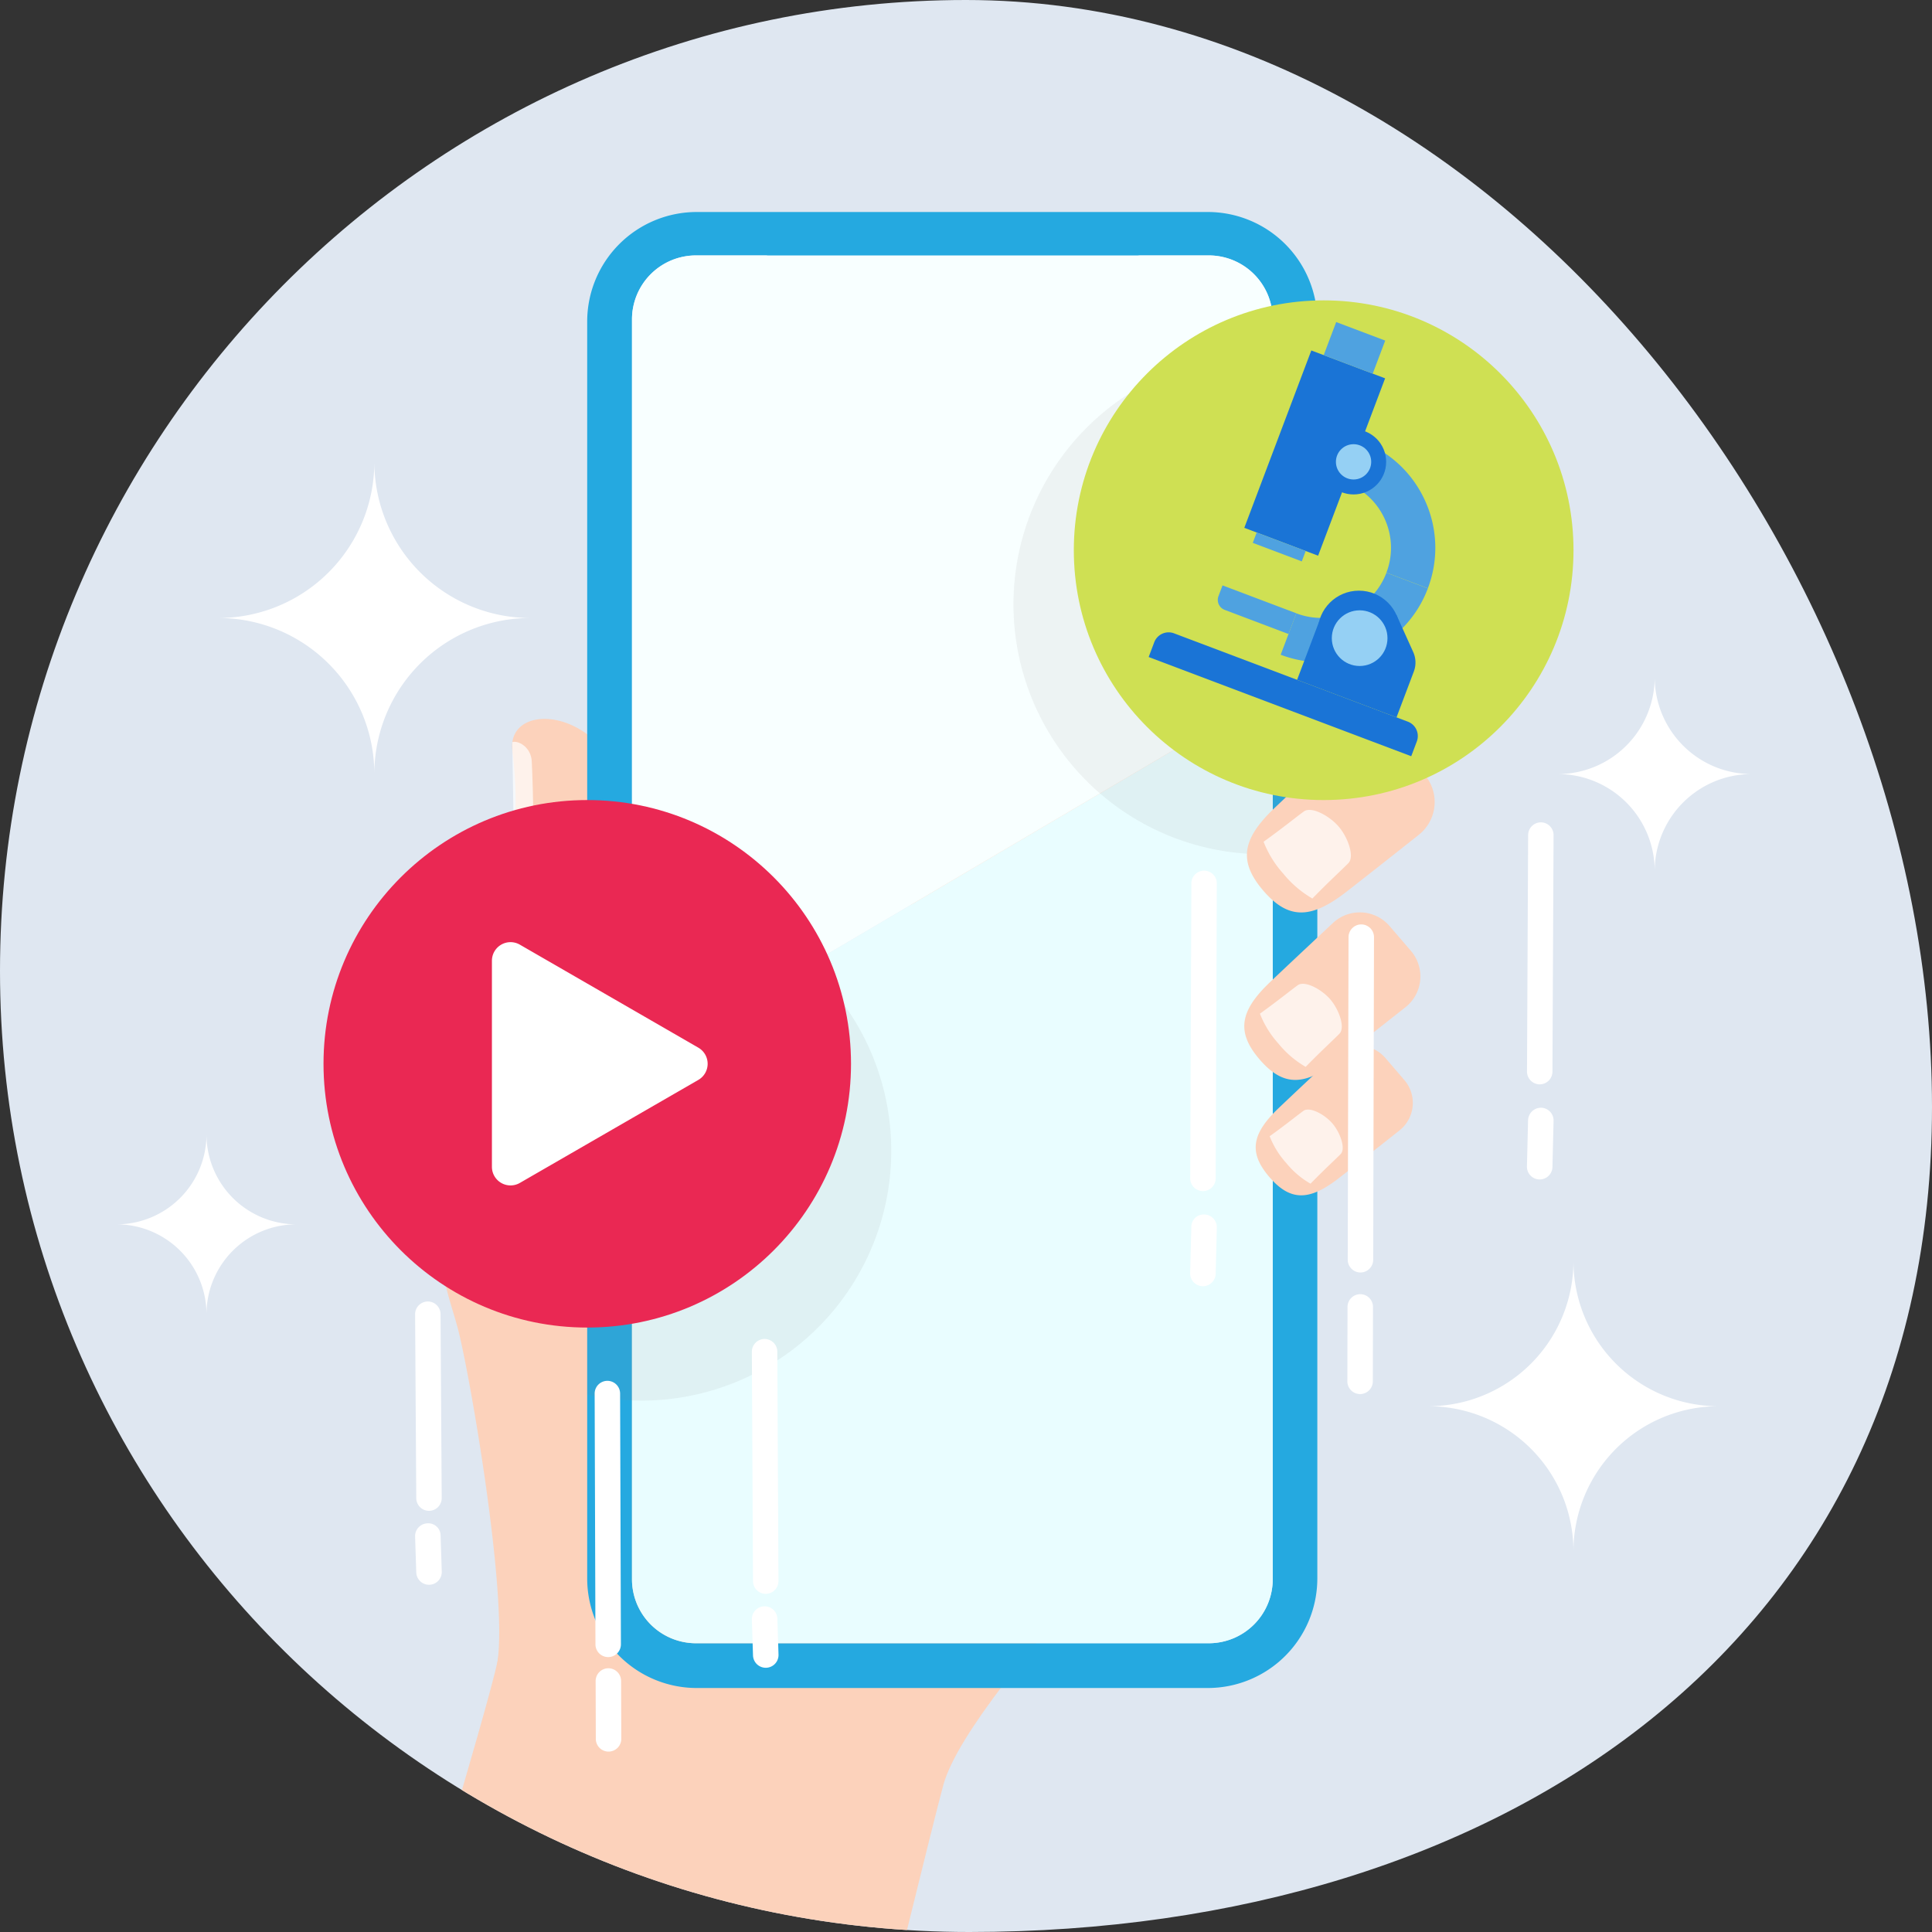 <svg xmlns="http://www.w3.org/2000/svg" xmlns:xlink="http://www.w3.org/1999/xlink" width="120" height="120" viewBox="0 0 120 120"><rect x="0" y="0" width="120" height="120" fill="#333333" stroke="none"/><defs><clipPath id="a"><path d="M-526.277,742.935c0,33.137-26.656,51.252-59.793,51.252s-60.207-26.565-60.207-59.7,26.863-60.3,60-60.3S-526.277,709.8-526.277,742.935Z" fill="none"/></clipPath></defs><g transform="translate(-1474 -1660)"><path d="M-526.277,742.935c0,33.137-26.656,51.252-59.793,51.252s-60.207-26.565-60.207-59.7,26.863-60.3,60-60.3S-526.277,709.8-526.277,742.935Z" transform="translate(2120.277 985.813)" fill="#dfe7f1"/><g transform="translate(2120.277 985.813)"><path d="M-548.547,752.512a9.018,9.018,0,0,0,9.018,9.019h0a9.018,9.018,0,0,0-9.018,9.013,9.012,9.012,0,0,0-9.012-9.013h0A9.02,9.02,0,0,0-548.547,752.512Z" fill="#fff"/></g><g transform="translate(2120.277 985.813)"><path d="M-543.5,716.239a6.028,6.028,0,0,0,6.027,6.027,6.025,6.025,0,0,0-6.027,6.02,6.021,6.021,0,0,0-6.021-6.02A6.026,6.026,0,0,0-543.5,716.239Z" fill="#fff"/></g><g transform="translate(2120.277 985.813)"><path d="M-633.452,744.643a5.592,5.592,0,0,0,5.59,5.59,5.589,5.589,0,0,0-5.59,5.587,5.586,5.586,0,0,0-5.586-5.587h0A5.59,5.59,0,0,0-633.452,744.643Z" fill="#fff"/></g><g transform="translate(2120.277 985.813)"><path d="M-623.026,702.882a9.7,9.7,0,0,0,9.69,9.69,9.69,9.69,0,0,0-9.69,9.691,9.691,9.691,0,0,0-9.691-9.691A9.69,9.69,0,0,0-623.026,702.882Z" fill="#fff"/></g><g transform="translate(2120.277 985.813)"><g clip-path="url(#a)"><path d="M-615.373,777.371c1.335-6.451-.778-20-1.065-27.548-.123-3.222,50.422,4.12,49.191,8.271s-18.648,20.654-20.429,26.929c-.917,3.227-16.276,66.294-16.276,66.294l-32.659-3.1S-616.553,783.056-615.373,777.371Z" fill="#fcd2bb"/><path d="M-581.467,735.119c2.359-3.229,19-28.02,21.855-32.35,1.476-2.241,1.429-3.633-.468-5.018s-3.237-1.007-4.923,1.08c-3.258,4.034-21.812,27.429-24.17,30.658" fill="#fcd2bb"/><path d="M-589.173,729.489a4.773,4.773,0,0,0,1.038,6.669,4.773,4.773,0,0,0,6.668-1.039,4.771,4.771,0,0,0-1.038-6.668A4.771,4.771,0,0,0-589.173,729.489Z" fill="#fcd2bb"/><path d="M-609.729,780.65a5.87,5.87,0,0,0-.881-3.952c-.676-1.049-5.369,4.851-4.763.673.631-4.355-1.8-18.27-2.5-20.793s-1.43-3.848-.591-8.1a49.009,49.009,0,0,0,.9-10.094,13,13,0,0,1,1.208-6.561c1.588-3.738,2.521-5.383,1.923-10.894-.487-2.869,4.286-2.962,6.309.851,1.358,2.564.15,8.583-.277,10.151s-.034,5.679-.027,7.7c.007,2.084,3.973,7.414,5.445,13.09" fill="#fcd2bb"/><path d="M-614.458,720.284c.322-.126,1.165.267,1.211,1.2.049,1,.086,2.484.1,3.393s-.983,1.039-1.221,1.05" fill="#fff" opacity="0.7"/><path d="M-571.252,687.355H-603a6.805,6.805,0,0,0-6.805,6.8v78.077a6.805,6.805,0,0,0,6.805,6.8h31.744a6.805,6.805,0,0,0,6.8-6.8V694.16A6.805,6.805,0,0,0-571.252,687.355Zm4.027,84.923a3.974,3.974,0,0,1-3.974,3.974h-31.85a3.974,3.974,0,0,1-3.974-3.974V694.026a3.974,3.974,0,0,1,3.974-3.974h4.308a.534.534,0,0,1,.535.534v.483a2.258,2.258,0,0,0,2.311,2.136h17.681a2.277,2.277,0,0,0,2.232-2.181v-.438a.535.535,0,0,1,.535-.534h4.248a3.974,3.974,0,0,1,3.974,3.974Z" fill="#25a9e0"/><path d="M-607.023,740.595v31.683a3.973,3.973,0,0,0,3.974,3.973h31.85a3.974,3.974,0,0,0,3.974-3.973V717.143Z" fill="#e9fdff"/><path d="M-567.225,694.026a3.974,3.974,0,0,0-3.974-3.974h-31.85a3.974,3.974,0,0,0-3.974,3.974v46.569l39.8-23.452Z" fill="#f8ffff"/><path d="M-564.447,726.867V696.583a15.592,15.592,0,0,0-3.364-.376,15.518,15.518,0,0,0-15.517,15.518,15.517,15.517,0,0,0,15.517,15.518A15.531,15.531,0,0,0-564.447,726.867Z" fill="#828282" opacity="0.1"/><path d="M-559.969,731.705a2.44,2.44,0,0,0-3.516-.19c-1.79,1.676-3.177,2.979-3.892,3.659-1.879,1.782-2.143,3.1-.662,4.819s2.816,1.648,4.858.056c.778-.605,2.274-1.783,4.2-3.3a2.439,2.439,0,0,0,.336-3.505Z" fill="#fcd2bb"/><path d="M-566.858,739.022a6.094,6.094,0,0,1-1.163-1.874c1.208-.871,1.921-1.459,2.35-1.768s1.478.248,2.021.88.94,1.751.57,2.13-1.057,1-2.1,2.061A6.082,6.082,0,0,1-566.858,739.022Z" fill="#fff" opacity="0.7"/><path d="M-559.207,720.667a2.6,2.6,0,0,0-3.75-.2c-1.909,1.786-3.388,3.177-4.15,3.9-2,1.9-2.285,3.3-.706,5.138s3,1.758,5.18.06c.831-.646,2.426-1.9,4.476-3.523a2.6,2.6,0,0,0,.359-3.738Z" fill="#fcd2bb"/><path d="M-566.554,728.47a6.5,6.5,0,0,1-1.24-2c1.289-.928,2.048-1.555,2.507-1.885s1.575.265,2.155.939,1,1.867.608,2.271-1.128,1.062-2.238,2.2A6.519,6.519,0,0,1-566.554,728.47Z" fill="#fff" opacity="0.7"/><path d="M-560.23,739.9a2.177,2.177,0,0,0-3.138-.169c-1.6,1.495-2.836,2.659-3.473,3.266-1.677,1.59-1.913,2.765-.591,4.3s2.513,1.471,4.335.05c.7-.54,2.03-1.591,3.746-2.948a2.179,2.179,0,0,0,.3-3.129Z" fill="#fcd2bb"/><path d="M-566.378,746.433a5.421,5.421,0,0,1-1.038-1.672c1.078-.777,1.714-1.3,2.1-1.578s1.318.222,1.8.786.839,1.562.509,1.9-.943.889-1.873,1.839A5.426,5.426,0,0,1-566.378,746.433Z" fill="#fff" opacity="0.7"/><circle cx="15.518" cy="15.518" r="15.518" transform="translate(-579.58 692.844)" fill="#cfe053"/><path d="M-557.59,710.727l-2.574-.972a4.316,4.316,0,0,0-.1-3.322,4.314,4.314,0,0,0-2.423-2.273l.973-2.574a7.052,7.052,0,0,1,3.957,3.715A7.053,7.053,0,0,1-557.59,710.727Z" fill="#4fa2e0"/><path d="M-564.222,715.317a7.073,7.073,0,0,1-2.51-.463l.973-2.572a4.311,4.311,0,0,0,3.32-.1,4.305,4.305,0,0,0,2.275-2.422l2.574.972a7.043,7.043,0,0,1-3.717,3.957A7.069,7.069,0,0,1-564.222,715.317Z" fill="#4fa2e0"/><rect width="4.9" height="11.777" transform="translate(-564.829 695.954) rotate(20.695)" fill="#1a74d6"/><rect width="3.255" height="2.195" transform="translate(-563.284 694.191) rotate(20.695)" fill="#4fa2e0"/><circle cx="2.556" cy="2.556" r="2.556" transform="translate(-564.428 710.874)" fill="#1a74d6"/><rect width="3.255" height="0.688" transform="translate(-568.222 707.262) rotate(20.695)" fill="#4fa2e0"/><path d="M-566.245,713.568l-3.964-1.5a.663.663,0,0,1-.386-.854l.252-.667,4.584,1.732Z" fill="#4fa2e0"/><path d="M.955,0H16.479a.955.955,0,0,1,.955.955v.979a0,0,0,0,1,0,0H0a0,0,0,0,1,0,0V.955A.955.955,0,0,1,.955,0Z" transform="translate(-574.248 713.187) rotate(20.695)" fill="#1a74d6"/><path d="M-559.537,718.744l-6.175-2.332,1.36-3.6,4.81-.435,1.042,2.308a1.584,1.584,0,0,1,.038,1.213Z" fill="#1a74d6"/><circle cx="2.025" cy="2.025" r="2.025" transform="translate(-564.23 700.848)" fill="#1a74d6"/><circle cx="1.096" cy="1.096" r="1.096" transform="translate(-563.301 701.777)" fill="#95d0f4"/><circle cx="1.729" cy="1.729" r="1.729" transform="translate(-563.556 712.095)" fill="#95d0f4"/><path d="M-609.8,760.806V730.522a15.53,15.53,0,0,1,3.363-.376,15.518,15.518,0,0,1,15.518,15.518,15.518,15.518,0,0,1-15.518,15.518A15.53,15.53,0,0,1-609.8,760.806Z" fill="#828282" opacity="0.1"/><circle cx="16.382" cy="16.382" r="16.382" transform="translate(-626.183 723.88)" fill="#ea2853"/><path d="M-602.9,739.261l-11.089-6.4a1.156,1.156,0,0,0-1.734,1v12.8a1.156,1.156,0,0,0,1.734,1l11.089-6.4A1.156,1.156,0,0,0-602.9,739.261Z" fill="#fff"/></g></g><g transform="translate(2120.277 985.813)"><path d="M-608.478,782.982a.792.792,0,0,1-.792-.79l-.011-3.592a.793.793,0,0,1,.79-.794h0a.792.792,0,0,1,.792.79l.011,3.592a.792.792,0,0,1-.79.794Z" fill="#fff"/><path d="M-608.5,777.112a.791.791,0,0,1-.792-.789l-.05-15.575a.792.792,0,0,1,.789-.795h0a.791.791,0,0,1,.792.789l.05,15.575a.793.793,0,0,1-.79.795Z" fill="#fff"/><path d="M-598.714,777.775a.792.792,0,0,1-.792-.766l-.072-2.233a.794.794,0,0,1,.767-.817.789.789,0,0,1,.817.766l.072,2.233a.794.794,0,0,1-.767.817Z" fill="#fff"/><path d="M-619.63,772.62a.792.792,0,0,1-.792-.767l-.072-2.231a.794.794,0,0,1,.767-.818.763.763,0,0,1,.817.767l.072,2.231a.794.794,0,0,1-.767.818Z" fill="#fff"/><path d="M-598.714,773.182a.791.791,0,0,1-.792-.788l-.072-14.241a.793.793,0,0,1,.789-.8h0a.792.792,0,0,1,.792.788l.072,14.241a.792.792,0,0,1-.788.8Z" fill="#fff"/><path d="M-619.63,768.028a.792.792,0,0,1-.792-.787l-.072-11.416a.793.793,0,0,1,.788-.8h0a.792.792,0,0,1,.792.787l.072,11.416a.792.792,0,0,1-.787.8Z" fill="#fff"/></g><g transform="translate(2120.277 985.813)"><path d="M-561.8,760.775h0a.791.791,0,0,1-.79-.794l.01-4.62a.793.793,0,0,1,.792-.79h0a.791.791,0,0,1,.79.794l-.01,4.62A.792.792,0,0,1-561.8,760.775Z" fill="#fff"/><path d="M-561.777,753.223h0a.792.792,0,0,1-.79-.794l.05-20.035a.793.793,0,0,1,.792-.79h0a.793.793,0,0,1,.79.794l-.05,20.035A.792.792,0,0,1-561.777,753.223Z" fill="#fff"/><path d="M-571.561,754.076h-.019a.792.792,0,0,1-.773-.812l.071-2.871a.769.769,0,0,1,.812-.772.792.792,0,0,1,.772.811l-.071,2.871A.793.793,0,0,1-571.561,754.076Z" fill="#fff"/><path d="M-550.644,747.445h-.019a.792.792,0,0,1-.773-.811l.07-2.872a.805.805,0,0,1,.812-.772.792.792,0,0,1,.772.811l-.07,2.872A.792.792,0,0,1-550.644,747.445Z" fill="#fff"/><path d="M-571.561,748.169h0a.793.793,0,0,1-.789-.795l.071-18.32a.793.793,0,0,1,.792-.789h0a.792.792,0,0,1,.789.795l-.071,18.32A.793.793,0,0,1-571.561,748.169Z" fill="#fff"/><path d="M-550.644,741.538h0a.793.793,0,0,1-.788-.8l.07-14.685a.793.793,0,0,1,.792-.788h0a.792.792,0,0,1,.788.8l-.07,14.685A.792.792,0,0,1-550.644,741.538Z" fill="#fff"/></g></g></svg>